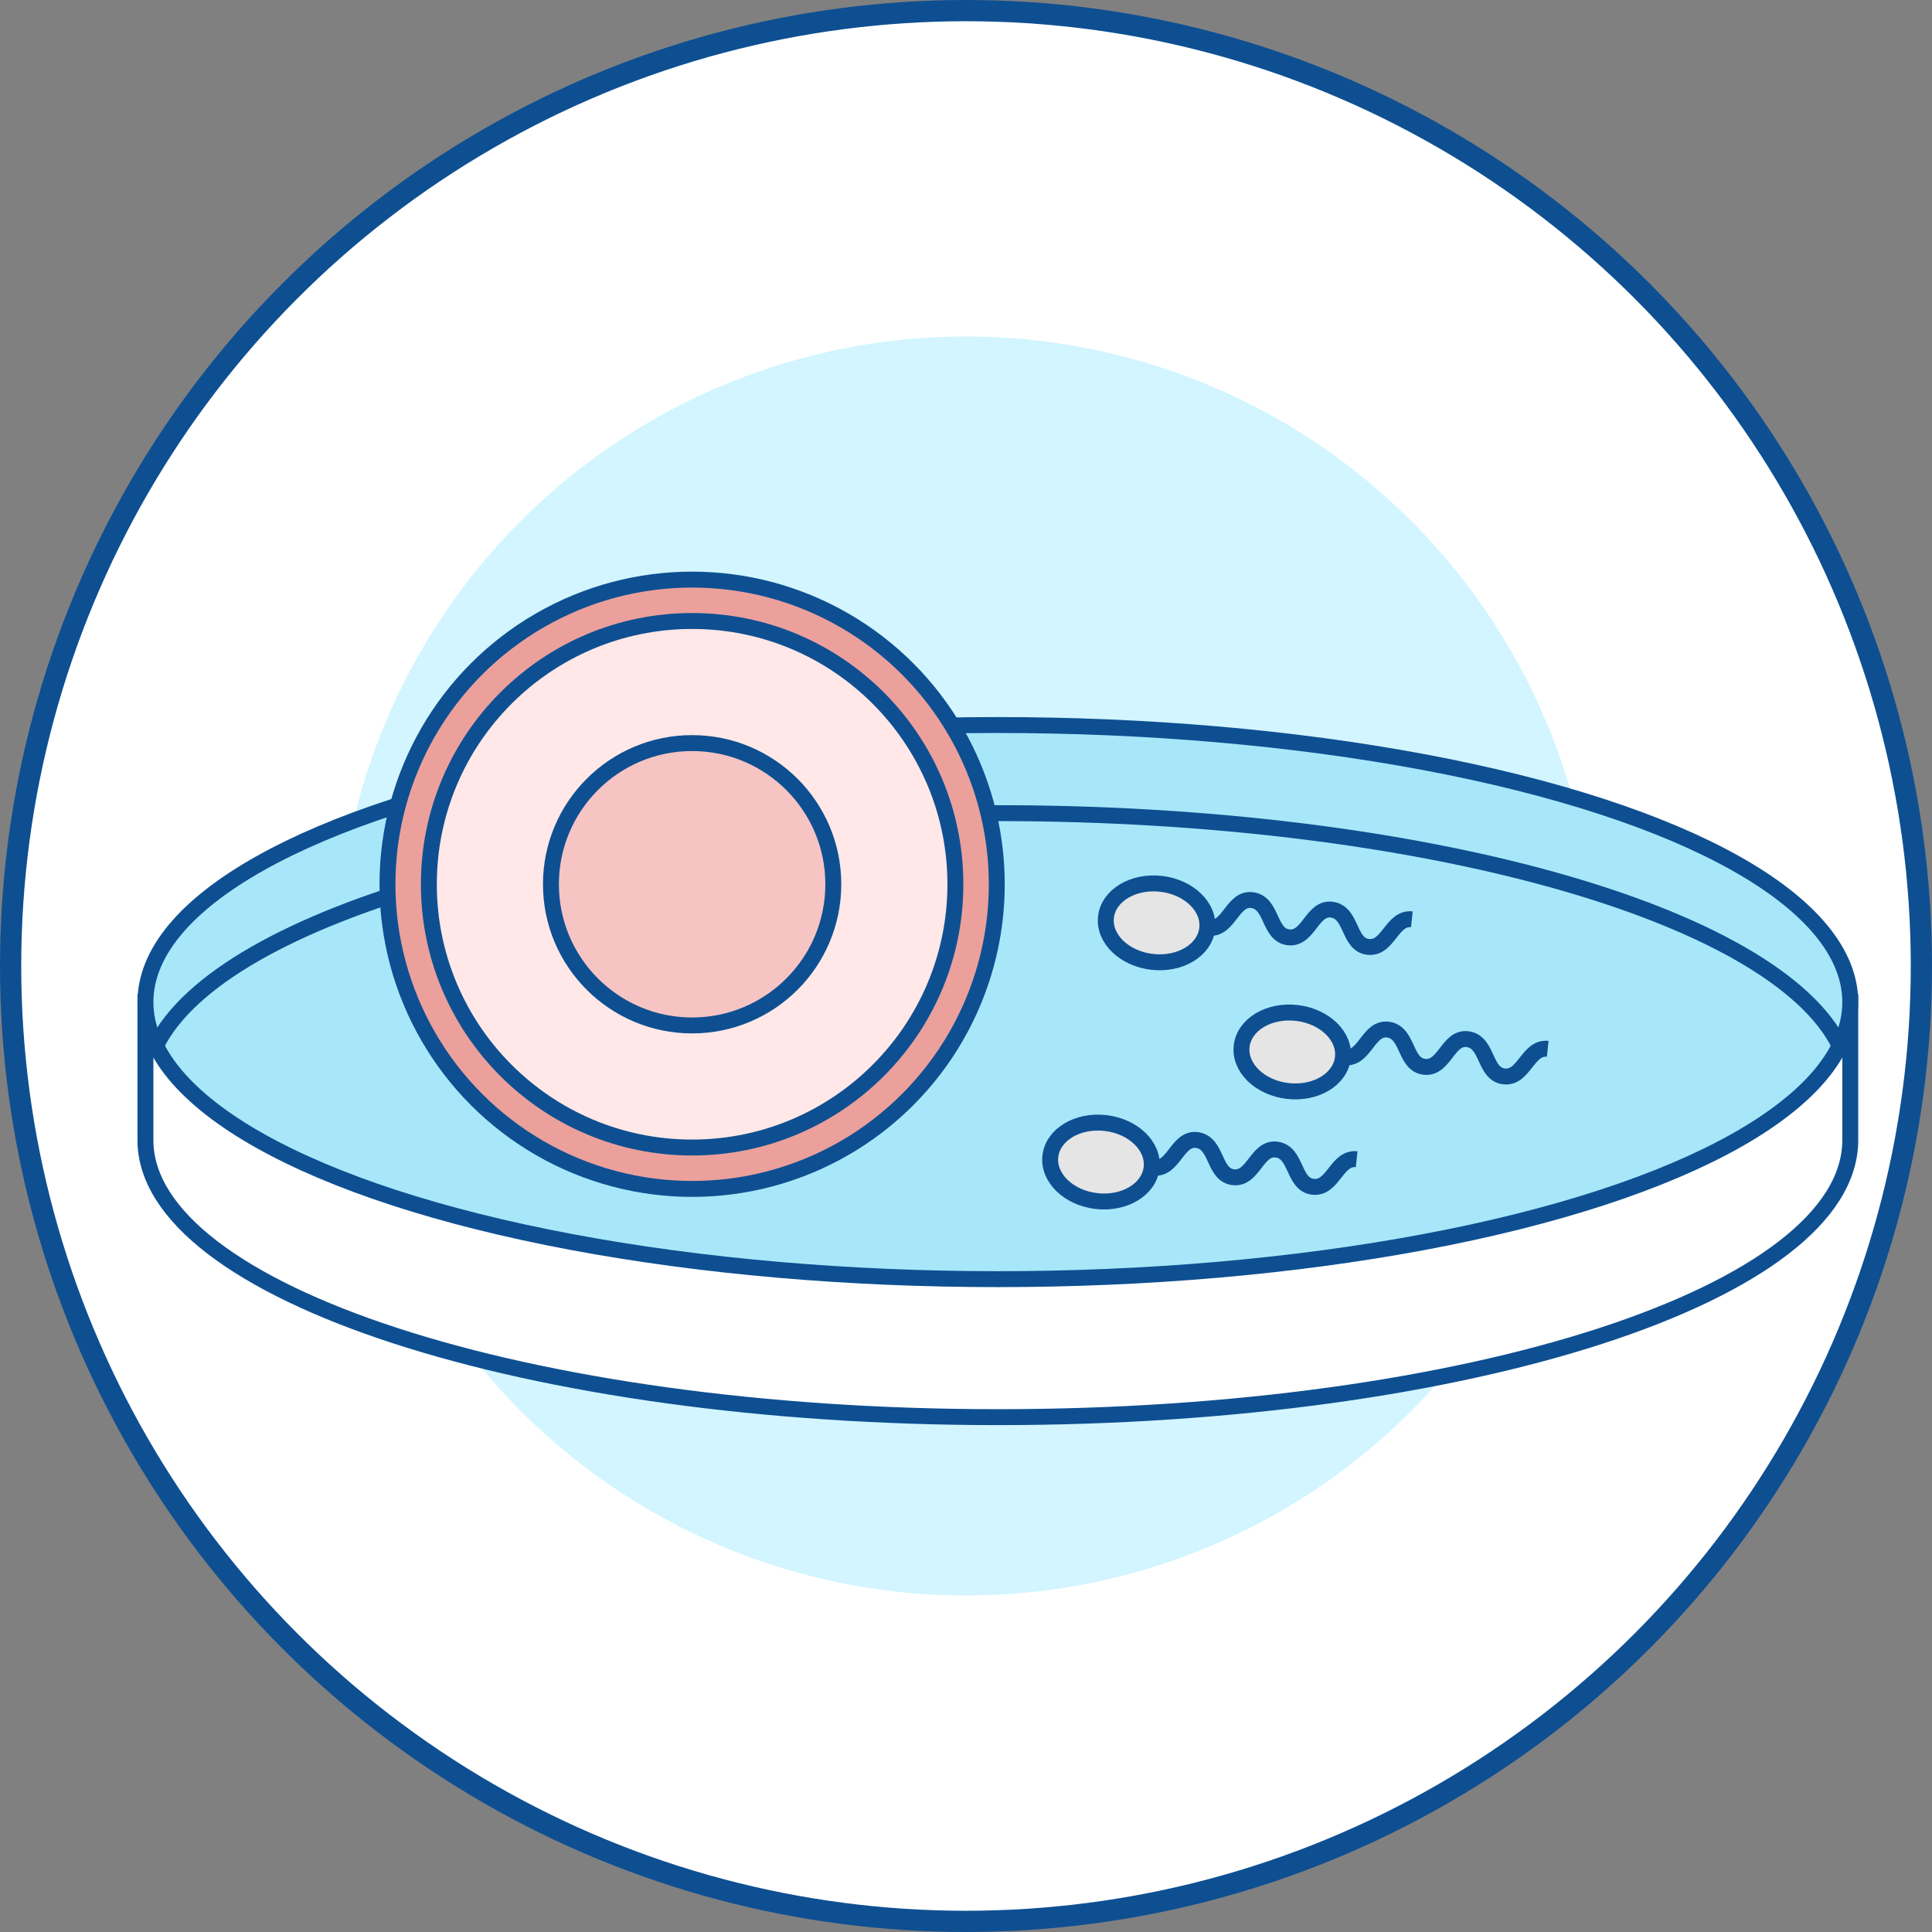 <?xml version="1.0" encoding="UTF-8"?><svg id="_圖層_2" xmlns="http://www.w3.org/2000/svg" viewBox="0 0 18.2 18.2"><rect x="0" y="0" width="18.2" height="18.2" fill="#808080" stroke="none"/><defs><style>.cls-1{fill:#ffe8e7;}.cls-1,.cls-2,.cls-3,.cls-4,.cls-5,.cls-6,.cls-7{stroke-width:.15px;}.cls-1,.cls-2,.cls-3,.cls-4,.cls-5,.cls-6,.cls-7,.cls-8{stroke:#0e4f92;stroke-miterlimit:10;}.cls-9{fill:#d2f5ff;}.cls-2{fill:#a7e7f9;}.cls-3{fill:#eba09c;}.cls-10,.cls-4{fill:#fff;}.cls-5{fill:#e5e5e5;}.cls-6{fill:#f6c4c3;}.cls-7,.cls-8{fill:none;}.cls-8{stroke-width:.2px;}</style></defs><g id="Layer_1"><circle class="cls-10" cx="9.1" cy="9.1" r="9"/><circle class="cls-9" cx="9.1" cy="9.1" r="5.93"/><circle class="cls-8" cx="9.1" cy="9.1" r="9"/><path class="cls-4" d="M17.43,9.44v1.3c0,1.44-3.59,2.61-8.03,2.61S1.37,12.17,1.37,10.74v-1.3h16.06Z"/><ellipse class="cls-2" cx="9.4" cy="9.44" rx="8.03" ry="2.61"/><path class="cls-7" d="M1.47,9.85c.61-1.24,3.93-2.19,7.93-2.19s7.32.95,7.93,2.19"/><circle class="cls-3" cx="6.52" cy="8.33" r="2.87"/><circle class="cls-1" cx="6.52" cy="8.33" r="2.48"/><circle class="cls-6" cx="6.52" cy="8.33" r="1.33"/><ellipse class="cls-5" cx="10.89" cy="8.7" rx=".37" ry=".48" transform="translate(1.01 18.52) rotate(-83.45)"/><path class="cls-7" d="M13.3,8.66c-.19-.02-.22.28-.41.26s-.15-.32-.34-.35-.22.28-.41.26-.15-.32-.34-.35-.22.28-.41.26"/><ellipse class="cls-5" cx="12.17" cy="9.91" rx=".37" ry=".48" transform="translate(.94 20.87) rotate(-83.45)"/><path class="cls-7" d="M14.58,9.88c-.19-.02-.22.28-.41.26s-.15-.32-.34-.35-.22.28-.41.26-.15-.32-.34-.35-.22.28-.41.26"/><ellipse class="cls-5" cx="10.37" cy="10.95" rx=".37" ry=".48" transform="translate(-1.69 20) rotate(-83.45)"/><path class="cls-7" d="M12.78,10.92c-.19-.02-.22.28-.41.26s-.15-.32-.34-.35-.22.28-.41.26-.15-.32-.34-.35-.22.28-.41.26"/></g></svg>